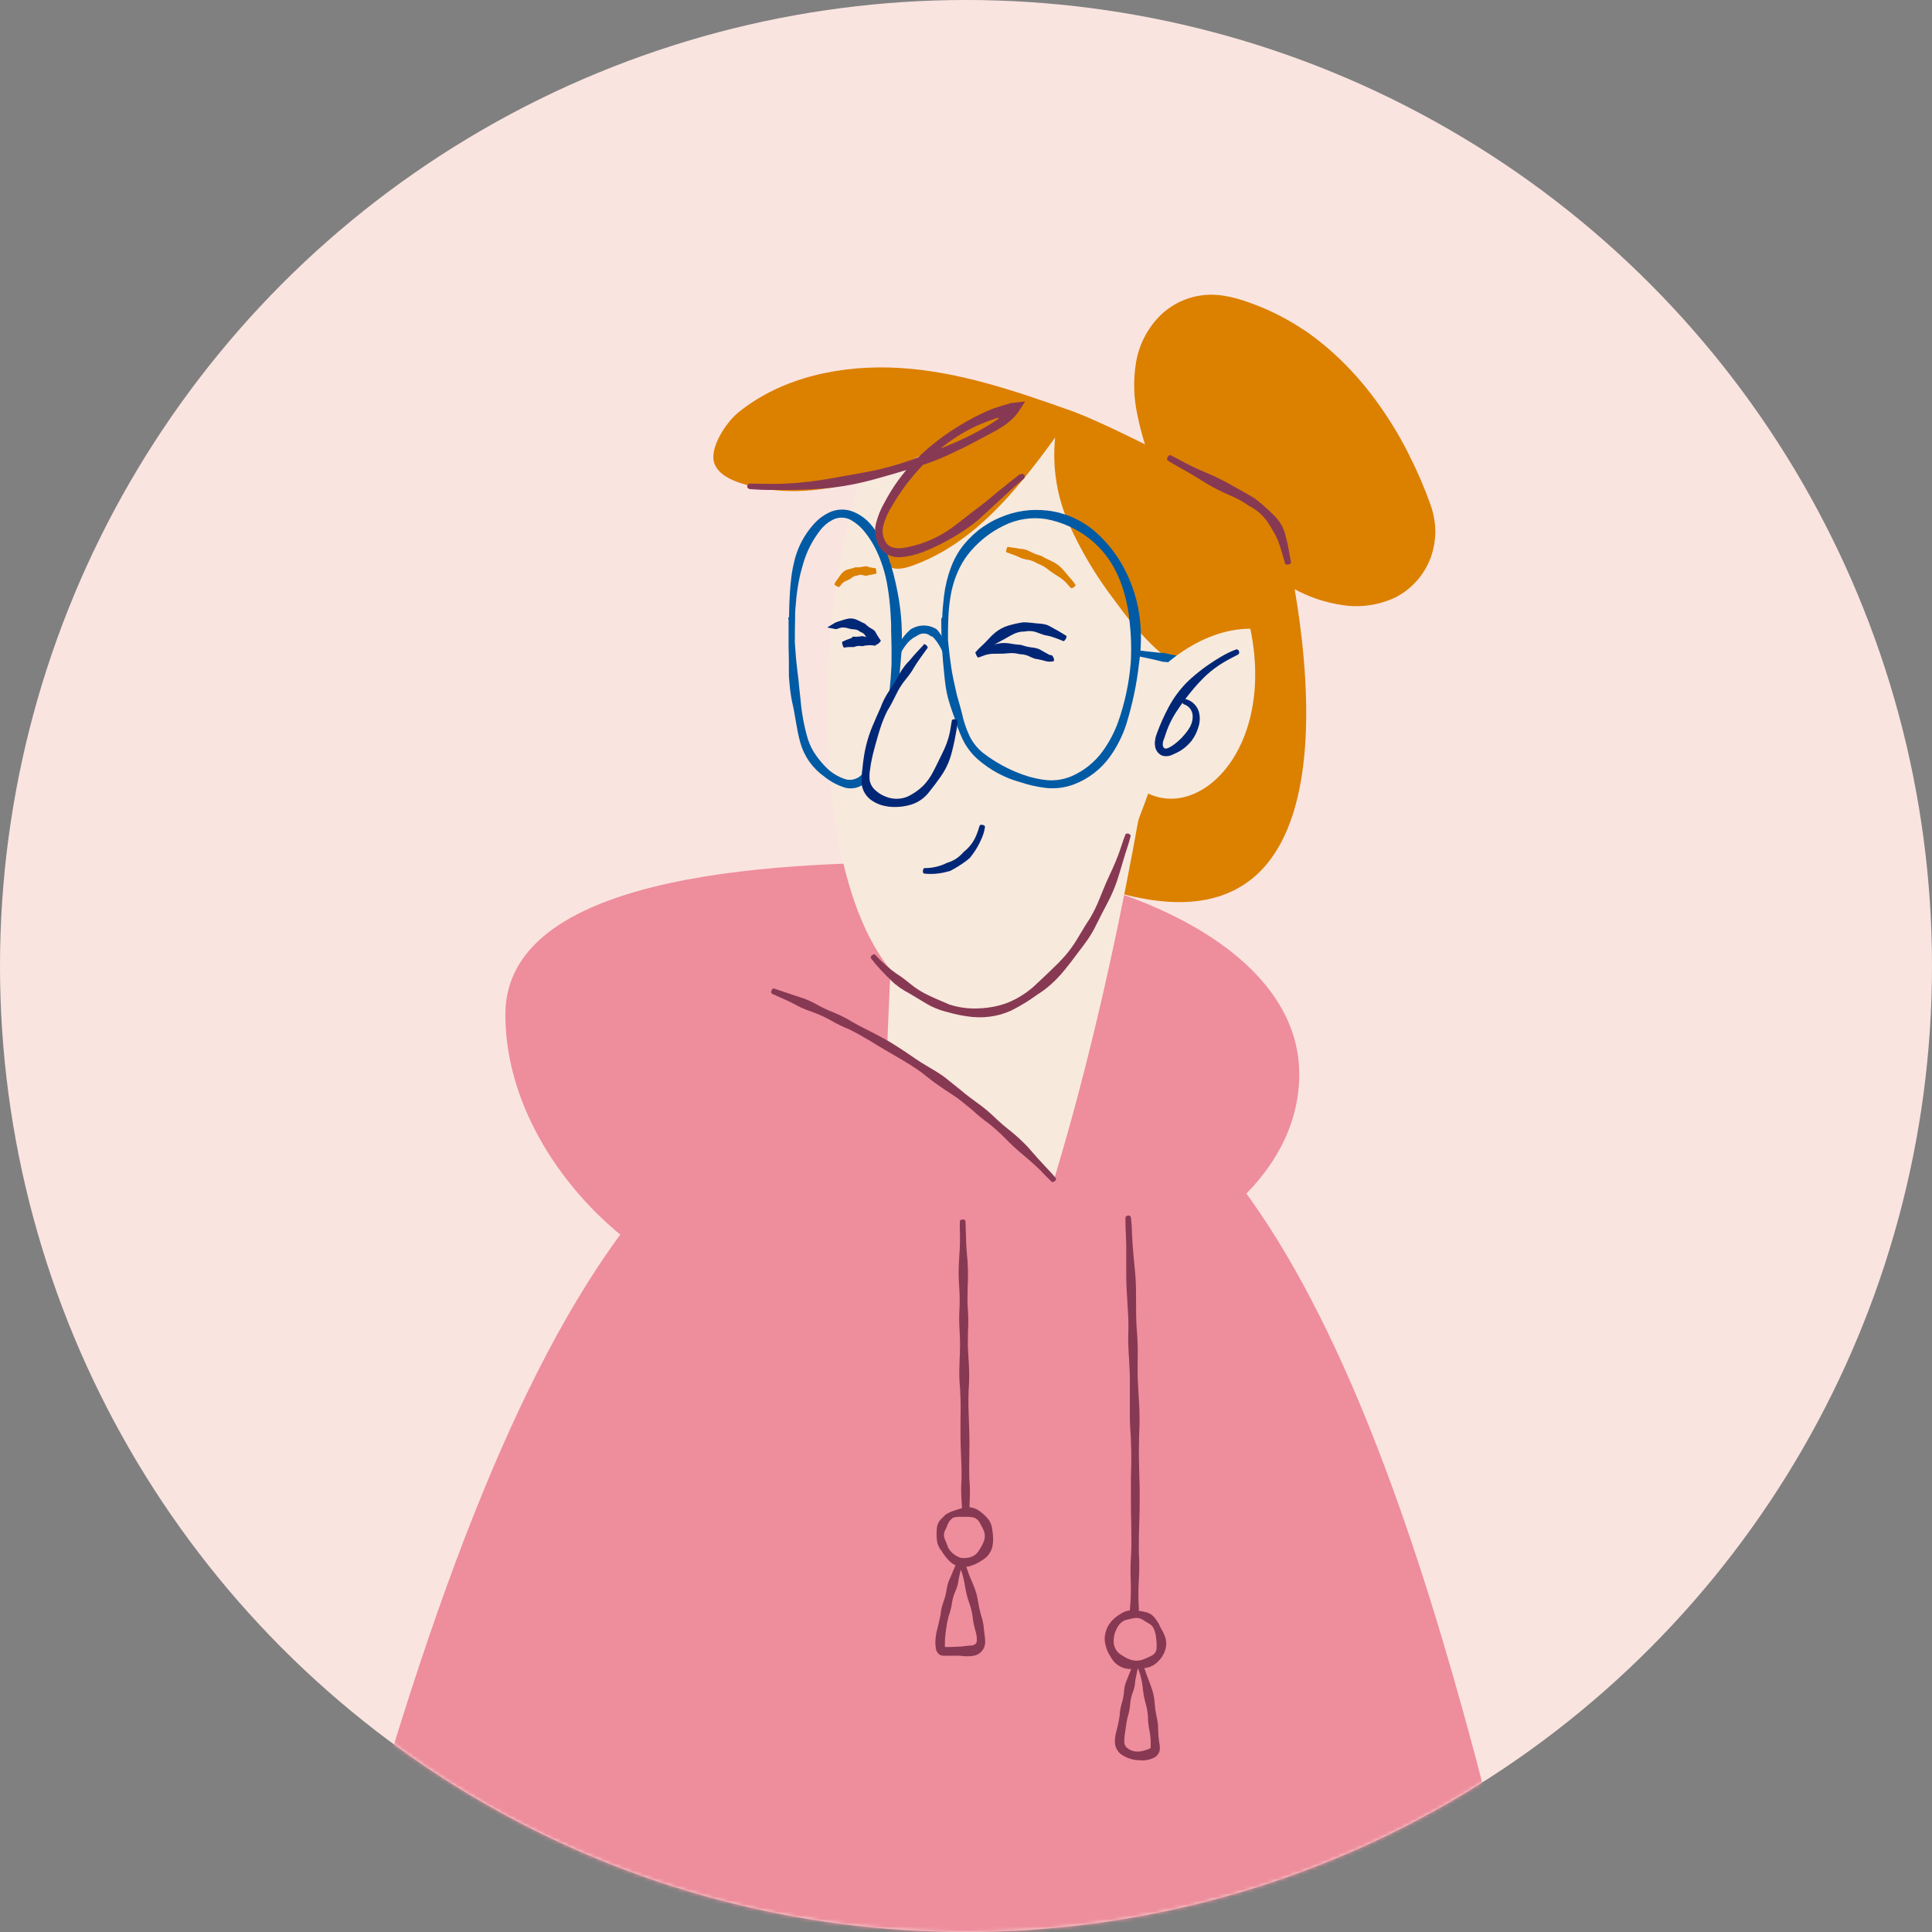 <svg width="521" height="521" viewBox="0 0 521 521" fill="none" xmlns="http://www.w3.org/2000/svg">
<rect x="0" y="0" width="521" height="521" fill="#808080" stroke="none"/>
<circle cx="260.5" cy="260.5" r="260.5" fill="#FAE4E0"/>
<mask id="mask0_142_16" style="mask-type:alpha" maskUnits="userSpaceOnUse" x="0" y="0" width="521" height="521">
<circle cx="260.5" cy="260.5" r="260.5" fill="#FAE4E0"/>
</mask>
<g mask="url(#mask0_142_16)">
<path d="M287.807 110.433C305.053 116.565 344.984 139.333 344.984 139.333C344.984 139.333 379.366 265.409 298.501 239.853" fill="#DC8000"/>
<path d="M90.828 524.343C143.619 326.403 192.011 279.473 271.185 280.935C347.421 282.356 385.553 418.774 410.486 524.343H90.828Z" fill="#EE8D9C"/>
<path d="M197.873 346.87C175.876 346.87 136.283 313.151 136.283 273.558C136.283 233.964 215.47 232.502 252.126 232.502C294.643 232.502 350.372 253.023 350.372 289.679C350.372 326.336 301.98 349.807 263.862 349.807L197.873 346.87Z" fill="#EE8D9C"/>
<path d="M312.24 188.564C312.24 188.564 303.442 254.553 284.383 317.605C270.687 304.063 255.554 292.058 239.253 281.801L241.865 220.888L312.24 188.564Z" fill="#F8E9DD"/>
<path d="M322.582 166.567C322.582 166.567 302.047 278.011 258.055 272.15C214.062 266.289 216.999 153.37 237.466 116.754C237.466 116.754 244.789 100.632 287.32 115.292C329.851 129.952 322.514 166.608 322.514 166.608" fill="#F8E9DD"/>
<path d="M255.077 232.814C254.738 232.995 254.385 233.149 254.021 233.274C253.5 233.468 252.966 233.627 252.424 233.748C251.395 233.994 250.341 234.112 249.283 234.1C249.094 234.1 248.918 234.438 248.877 234.831C248.837 235.223 248.986 235.562 249.189 235.575C250.371 235.711 251.566 235.711 252.749 235.575C253.367 235.51 253.982 235.411 254.59 235.277C255.023 235.169 255.456 235.074 255.876 234.953L256.187 234.885C257.835 234.041 259.403 233.049 260.87 231.92L261.588 231.298C261.723 231.135 261.831 230.959 261.967 230.797C262.653 229.921 263.265 228.988 263.794 228.008C264.175 227.31 264.519 226.591 264.823 225.856C265.22 224.922 265.488 223.938 265.622 222.932C265.622 222.729 265.351 222.513 264.958 222.445C264.566 222.377 264.227 222.445 264.173 222.648C263.933 223.523 263.639 224.382 263.293 225.22C263.027 225.882 262.696 226.517 262.305 227.115C261.756 227.934 261.106 228.68 260.37 229.335C260.234 229.443 260.099 229.565 259.963 229.66C259.828 229.755 259.598 230.066 259.395 230.255C258.287 231.42 256.883 232.262 255.334 232.692L255.077 232.814Z" fill="#002776"/>
<path d="M208.228 268.008L211.666 269.551C212.248 269.822 212.857 270.079 213.439 270.377L214.657 271.013C215.091 271.243 215.537 271.487 216.011 271.703C216.823 272.082 217.703 272.421 218.718 272.773C220.537 273.408 222.298 274.195 223.984 275.128C225.611 276.08 227.308 276.908 229.06 277.605C230.901 278.525 232.728 279.554 234.475 280.596C235.936 281.503 237.452 282.437 238.969 283.304C240.146 284.021 241.351 284.657 242.542 285.388C244.653 286.594 246.7 287.909 248.674 289.327L249.107 289.679C250.461 290.749 251.814 291.845 253.249 292.793C254.183 293.456 255.144 294.146 256.119 294.728L257.987 295.987C259.341 296.975 260.694 298.112 262.048 299.209C263.577 300.633 265.196 301.957 266.894 303.175C268.31 304.327 269.665 305.551 270.955 306.843C272.321 308.272 273.763 309.628 275.273 310.904L276.965 312.339C277.845 313.097 278.738 313.869 279.591 314.667C280.227 315.222 280.796 315.845 281.378 316.454C281.96 317.063 282.853 317.997 283.652 318.715C283.814 318.863 284.18 318.715 284.464 318.498C284.748 318.281 284.87 317.889 284.735 317.713C284.044 316.874 283.3 316.075 282.569 315.303L280.836 313.435C280.024 312.583 279.252 311.689 278.467 310.796C277.98 310.227 277.493 309.659 276.992 309.117C275.604 307.677 274.13 306.32 272.579 305.056C271.114 303.926 269.709 302.719 268.369 301.442C266.853 299.964 265.224 298.606 263.496 297.381C262.143 296.38 260.667 295.337 259.354 294.187L257.527 292.725C256.62 291.994 255.726 291.25 254.819 290.546L254.156 290.072C252.924 289.219 251.625 288.448 250.366 287.703L249.919 287.432C247.781 286.214 245.764 284.725 243.72 283.371C242.556 282.613 241.392 281.855 240.2 281.124C238.684 280.217 237.073 279.378 235.544 278.566C233.716 277.632 231.808 276.712 230.021 275.683C228.394 274.678 226.687 273.809 224.918 273.084C223.101 272.375 221.341 271.529 219.652 270.553C218.774 270.092 217.87 269.681 216.945 269.321L215.51 268.847L214.157 268.4C213.534 268.17 212.898 267.981 212.262 267.764L208.674 266.559C208.471 266.492 208.187 266.749 208.038 267.114C207.889 267.48 207.957 267.859 208.16 267.954" fill="#873953"/>
<path d="M306.785 448.134C306.19 447.431 306.582 445.427 306.636 443.857L306.799 441.285L306.948 439.471C307.015 438.821 307.07 438.117 307.11 437.508C307.11 436.331 307.11 435.085 307.11 433.691C306.961 431.158 306.961 428.617 307.11 426.084C307.266 423.6 307.266 421.109 307.11 418.625C307.11 415.918 307.11 413.211 307.232 410.504C307.3 408.23 307.354 405.888 307.34 403.587C307.34 401.759 307.34 399.945 307.246 398.172C307.164 395.018 307.07 391.756 307.164 388.561V387.83C307.259 385.597 307.354 383.269 307.273 380.995C307.273 379.465 307.137 377.935 307.056 376.419L306.894 373.441C306.758 371.167 306.772 368.853 306.799 366.673C306.868 363.918 306.782 361.162 306.542 358.416C306.366 356.007 306.366 353.543 306.366 351.161C306.366 348.778 306.366 345.936 306.122 343.337L305.851 340.413C305.702 338.883 305.554 337.354 305.445 335.811C305.364 334.701 305.31 333.591 305.256 332.481C305.256 331.127 305.12 329.679 304.971 328.271C304.927 328.112 304.824 327.975 304.684 327.887C304.544 327.8 304.376 327.767 304.213 327.797C304.048 327.784 303.884 327.832 303.752 327.932C303.62 328.031 303.529 328.176 303.496 328.339C303.496 329.692 303.496 331.181 303.604 332.576C303.604 333.672 303.713 334.782 303.713 335.892C303.713 337.435 303.713 338.978 303.713 340.521C303.713 341.496 303.713 342.457 303.713 343.418C303.713 346.044 303.848 348.684 304.024 351.242C304.2 353.8 304.335 356.074 304.295 358.47C304.159 361.178 304.295 364.034 304.484 366.741C304.606 368.974 304.741 371.276 304.687 373.509V376.514C304.687 378.03 304.687 379.546 304.687 381.049V382.118C304.687 384.067 304.85 386.017 304.971 387.925V388.616C305.134 391.81 305.093 395.059 304.971 398.213V403.627C304.971 405.928 304.971 408.27 305.053 410.544C305.053 413.251 305.174 415.959 305.053 418.666C304.873 421.148 304.828 423.638 304.917 426.125C305.016 428.666 304.953 431.212 304.728 433.745C304.62 435.099 304.579 436.358 304.579 437.535L304.66 439.512L304.728 441.312V443.925V446.402C304.662 447.432 304.991 448.448 305.648 449.244C305.718 449.314 305.804 449.365 305.898 449.393C305.993 449.42 306.093 449.423 306.189 449.401C306.285 449.38 306.374 449.334 306.447 449.269C306.521 449.203 306.577 449.12 306.609 449.028C306.745 448.649 306.785 448.31 306.704 448.216" fill="#873953"/>
<path d="M309.777 436.507C311.096 437.55 312.072 438.964 312.579 440.568C312.958 441.42 313.154 442.342 313.154 443.275C313.154 444.208 312.958 445.13 312.579 445.982C312.089 446.708 311.453 447.324 310.712 447.79C309.971 448.256 309.14 448.562 308.274 448.69C306.591 449.095 304.825 448.977 303.212 448.351C302.084 447.844 301.113 447.044 300.399 446.035C299.685 445.025 299.254 443.844 299.151 442.612C299.029 440.887 299.554 439.178 300.623 437.819C301.693 436.46 303.23 435.548 304.935 435.261C306.64 434.974 308.391 435.332 309.847 436.265C311.303 437.199 312.359 438.641 312.809 440.311" fill="#EE8D9C"/>
<path d="M313.337 439.959L312.985 438.943L312.524 437.942C312.308 437.617 312.118 437.278 311.888 436.954L311.387 436.277C311.188 436.035 310.971 435.809 310.738 435.6C310.257 435.219 309.704 434.938 309.113 434.774C307.971 434.5 306.807 434.324 305.634 434.246C304.467 434.175 303.309 434.484 302.332 435.126C301.217 435.737 300.233 436.56 299.435 437.549C298.767 438.398 298.304 439.389 298.081 440.446C297.881 441.289 297.848 442.163 297.986 443.018C298.249 444.478 298.827 445.864 299.679 447.079C299.734 447.183 299.797 447.282 299.868 447.376C300.452 448.314 301.299 449.058 302.305 449.515C302.97 449.824 303.685 450.012 304.416 450.07C304.867 450.096 305.319 450.096 305.77 450.07C306.789 450.035 307.806 449.945 308.815 449.799C310.116 449.64 311.323 449.043 312.24 448.107C313.123 447.273 313.792 446.237 314.189 445.089C314.589 443.894 314.589 442.602 314.189 441.407C314.043 440.995 313.871 440.593 313.675 440.202C313.377 439.593 313.025 439.011 312.673 438.443C312.321 437.874 312.145 437.63 311.834 437.238C311.467 436.728 311.008 436.292 310.48 435.952C310.372 435.884 310.088 436.087 309.858 436.412C309.628 436.737 309.506 437.048 309.574 437.116C309.912 437.481 310.25 437.847 310.562 438.239C310.801 438.564 311.005 438.914 311.171 439.282C311.408 439.803 311.572 440.354 311.658 440.92C311.726 441.272 311.766 441.624 311.807 441.962C311.917 442.805 311.949 443.657 311.902 444.507C311.872 444.875 311.759 445.233 311.571 445.551C311.384 445.87 311.127 446.142 310.819 446.348C310.006 446.787 309.165 447.172 308.301 447.498C307.544 447.792 306.725 447.894 305.919 447.796C305.574 447.759 305.234 447.687 304.904 447.579C304.436 447.427 303.983 447.232 303.55 446.997L303.266 446.821C302.705 446.527 302.174 446.177 301.682 445.779L301.506 445.63C300.76 444.832 300.336 443.786 300.315 442.693C300.296 442.091 300.36 441.49 300.504 440.906C300.687 440.15 300.978 439.425 301.371 438.754C301.816 437.953 302.503 437.313 303.333 436.926C304.173 436.751 304.971 436.493 305.81 436.371C306.236 436.282 306.675 436.28 307.101 436.366C307.527 436.453 307.93 436.625 308.288 436.872C308.68 437.102 309.005 437.346 309.33 437.549C309.655 437.752 309.722 437.739 309.912 437.86C310.101 437.982 310.25 438.091 310.413 438.226L311.049 438.889L311.59 439.607L312.037 440.405C312.037 440.5 312.443 440.405 312.809 440.324C313.174 440.243 313.458 439.986 313.418 439.864" fill="#873953"/>
<path d="M305.486 449.055L304.592 451.221L304.146 452.358C304.052 452.63 303.943 452.896 303.821 453.157C303.699 453.454 303.577 453.739 303.483 454.037C303.312 454.615 303.198 455.209 303.144 455.81C303.072 457 302.859 458.176 302.508 459.316C302.166 460.427 301.97 461.578 301.926 462.74C301.744 463.99 301.491 465.228 301.168 466.449C300.81 467.574 300.637 468.748 300.653 469.928C300.688 470.498 300.836 471.056 301.086 471.569C301.337 472.083 301.687 472.542 302.115 472.92C303.532 473.981 305.234 474.594 307.002 474.679H307.381C308.647 474.824 309.928 474.608 311.076 474.057C311.641 473.797 312.113 473.373 312.43 472.838C312.713 472.313 312.831 471.713 312.768 471.119C312.768 470.51 312.619 470.131 312.565 469.657C312.417 468.599 312.336 467.532 312.322 466.463C312.32 465.166 312.156 463.875 311.834 462.619C311.607 461.502 311.453 460.371 311.374 459.234C311.294 458 311.058 456.781 310.67 455.607C310.535 455.16 310.372 454.727 310.21 454.253L309.425 452.196C309.222 451.708 309.087 451.207 308.897 450.707C308.702 450.066 308.448 449.446 308.139 448.852C308.139 448.744 307.733 448.757 307.367 448.852C307.002 448.947 306.731 449.218 306.772 449.339C306.921 449.976 307.151 450.585 307.34 451.18C307.504 451.659 307.64 452.147 307.746 452.642C307.909 453.334 308.031 454.034 308.112 454.74L308.274 456.094C308.429 457.279 308.674 458.451 309.005 459.6C309.3 460.671 309.485 461.768 309.56 462.876C309.573 464.145 309.709 465.41 309.966 466.652C310.175 467.687 310.288 468.738 310.305 469.793C310.305 470.226 310.305 470.767 310.305 471.146C310.305 471.525 310.21 471.485 310.183 471.458C310.156 471.431 310.075 471.458 309.899 471.607L309.587 471.728C308.883 472 308.153 472.199 307.408 472.324H307.137C306.525 472.383 305.907 472.312 305.324 472.117C304.741 471.921 304.206 471.604 303.753 471.187C303.379 470.776 303.171 470.24 303.171 469.684C303.186 468.717 303.281 467.753 303.455 466.801C303.631 465.569 303.794 464.283 304.078 463.065C304.441 461.964 304.668 460.823 304.755 459.668C304.837 458.494 305.097 457.339 305.526 456.243C305.726 455.696 305.884 455.135 306 454.565C306 454.28 306.068 453.969 306.109 453.671C306.149 453.373 306.109 453.116 306.217 452.845L306.447 451.681C306.596 450.937 306.758 450.206 306.961 449.475C306.961 449.34 306.704 449.123 306.325 449.001C305.946 448.879 305.608 448.852 305.554 449.001" fill="#873953"/>
<path d="M261.317 421.902C261.317 420.629 261.412 419.357 261.466 418.098L261.547 416.108C261.547 415.648 261.547 415.188 261.642 414.754C261.737 414.321 261.723 413.739 261.75 413.238C261.75 412.331 261.75 411.384 261.642 410.314C261.442 408.372 261.396 406.417 261.506 404.467C261.612 402.563 261.576 400.653 261.398 398.755C261.317 396.67 261.398 394.545 261.398 392.487C261.398 390.741 261.466 388.941 261.398 387.168C261.398 385.814 261.33 384.379 261.276 382.985C261.182 380.562 261.087 378.058 261.195 375.608V375.053C261.333 373.306 261.383 371.553 261.344 369.801C261.344 368.623 261.249 367.459 261.168 366.281C261.168 365.523 261.073 364.765 261.046 363.993C260.924 362.261 261.046 360.488 261.046 358.755C261.163 356.644 261.132 354.527 260.951 352.42C260.83 350.565 260.951 348.67 260.951 346.843C261.066 344.841 261.066 342.835 260.951 340.833C260.951 340.088 260.843 339.344 260.775 338.599C260.681 337.422 260.586 336.231 260.532 335.053C260.532 334.2 260.532 333.347 260.464 332.495C260.396 331.642 260.464 330.342 260.342 329.259C260.342 329.029 259.99 328.867 259.598 328.867C259.205 328.867 258.88 329.043 258.867 329.273C258.799 330.356 258.799 331.452 258.867 332.522C258.867 333.375 258.867 334.214 258.867 335.067C258.867 336.258 258.772 337.449 258.691 338.627C258.691 339.371 258.596 340.116 258.569 340.86C258.481 342.863 258.508 344.87 258.65 346.87C258.786 348.721 258.826 350.578 258.772 352.433C258.623 354.547 258.623 356.668 258.772 358.782C258.853 360.501 258.948 362.274 258.867 364.021C258.867 364.792 258.867 365.564 258.786 366.322C258.786 367.499 258.691 368.663 258.691 369.828C258.691 370.098 258.691 370.369 258.691 370.64C258.691 372.129 258.84 373.645 258.948 375.107V375.635C259.111 378.085 259.07 380.589 259.016 383.012C259.016 384.366 259.016 385.8 259.016 387.195C259.016 388.968 259.083 390.768 259.165 392.514C259.246 394.558 259.341 396.683 259.3 398.755C259.158 400.665 259.158 402.583 259.3 404.494C259.456 406.44 259.456 408.395 259.3 410.342C259.3 411.411 259.219 412.358 259.3 413.265C259.3 413.766 259.381 414.267 259.435 414.781C259.49 415.296 259.53 415.702 259.557 416.135L259.679 418.138C259.76 419.397 259.841 420.656 259.909 421.915C259.909 422.145 260.261 422.321 260.667 422.308C261.073 422.294 261.385 422.132 261.398 421.902" fill="#873953"/>
<path d="M254.698 409.854C255.935 408.626 257.598 407.923 259.341 407.891C260.385 407.668 261.464 407.668 262.508 407.891C263.387 408.188 264.171 408.711 264.782 409.407C265.72 410.447 266.344 411.731 266.583 413.11C266.823 414.49 266.668 415.909 266.136 417.204C265.552 418.487 264.592 419.562 263.383 420.287C262.175 421.012 260.775 421.353 259.368 421.265C256.661 421.035 254.062 417.475 253.601 414.713C253.39 413.33 253.657 411.916 254.359 410.705C255.06 409.494 256.154 408.559 257.459 408.054" fill="#EE8D9C"/>
<path d="M257.067 407.485C256.385 407.694 255.741 408.009 255.158 408.419C254.855 408.635 254.57 408.875 254.305 409.136L253.737 409.691C253.537 409.906 253.356 410.137 253.195 410.382C252.903 410.875 252.719 411.423 252.654 411.993C252.532 413.108 252.532 414.234 252.654 415.35C252.767 416.397 253.191 417.387 253.872 418.192C254.462 419.171 255.161 420.079 255.957 420.899C256.696 421.658 257.634 422.193 258.664 422.443C259.48 422.62 260.325 422.62 261.141 422.443C262.485 422.103 263.756 421.52 264.89 420.724L265.161 420.548C266.026 420.003 266.724 419.23 267.178 418.314C267.475 417.692 267.663 417.023 267.733 416.338C267.797 415.889 267.824 415.437 267.814 414.984C267.801 414.012 267.706 413.043 267.53 412.087C267.344 410.884 266.752 409.781 265.852 408.96C265.114 408.158 264.249 407.481 263.293 406.957C262.214 406.442 260.989 406.317 259.828 406.605L258.731 406.903C258.149 407.079 257.554 407.282 256.958 407.485C256.363 407.688 256.105 407.823 255.672 408.04C255.103 408.313 254.613 408.728 254.251 409.245C254.183 409.353 254.373 409.637 254.684 409.881C254.995 410.125 255.307 410.26 255.361 410.206C255.693 409.94 256.051 409.709 256.43 409.516C256.749 409.348 257.091 409.229 257.446 409.164C257.977 409.068 258.517 409.027 259.056 409.042H260.099C260.868 409.01 261.639 409.055 262.4 409.177C263.104 409.357 263.711 409.804 264.092 410.422C264.484 411.208 264.945 411.911 265.269 412.71C265.471 413.19 265.575 413.705 265.575 414.226C265.575 414.747 265.471 415.262 265.269 415.742C265.117 416.171 264.922 416.584 264.687 416.974L264.525 417.245C264.241 417.759 263.92 418.253 263.564 418.72L263.415 418.882C262.687 419.601 261.728 420.037 260.708 420.114C260.187 420.192 259.658 420.192 259.138 420.114C258.502 419.921 257.903 419.624 257.364 419.234C256.633 418.708 256.035 418.017 255.618 417.218C255.388 416.392 254.995 415.675 254.752 414.944C254.606 414.578 254.541 414.186 254.562 413.793C254.583 413.4 254.689 413.017 254.874 412.669L255.361 411.641L255.564 411.059C255.636 410.885 255.722 410.718 255.821 410.558C255.964 410.327 256.127 410.11 256.308 409.908C256.657 409.51 257.08 409.183 257.554 408.947C257.622 408.947 257.554 408.541 257.459 408.162C257.364 407.783 257.121 407.526 256.999 407.566" fill="#873953"/>
<path d="M257.933 421.495L256.985 423.715L256.512 424.866C256.403 425.136 256.268 425.407 256.146 425.678C256.024 425.949 255.875 426.26 255.767 426.558C255.564 427.143 255.415 427.746 255.32 428.358C255.157 429.577 254.862 430.776 254.441 431.932C254.013 433.063 253.74 434.247 253.628 435.451C253.398 436.805 253.046 438.036 252.749 439.309C252.44 440.449 252.267 441.621 252.234 442.801C252.237 443.295 252.273 443.788 252.342 444.277C252.36 444.657 252.463 445.028 252.644 445.363C252.824 445.698 253.077 445.988 253.385 446.212C253.679 446.382 254.007 446.483 254.346 446.51C254.607 446.524 254.869 446.524 255.131 446.51H256.309C257.098 446.469 257.888 446.469 258.677 446.51H259.029C260.194 446.713 261.384 446.713 262.549 446.51C263.424 446.365 264.219 445.914 264.792 445.237C265.365 444.56 265.678 443.702 265.676 442.815C265.676 441.461 265.405 440.351 265.324 439.268C265.217 437.93 264.94 436.611 264.498 435.343C264.183 434.208 263.934 433.055 263.753 431.891C263.572 430.632 263.25 429.396 262.792 428.209L262.251 426.855C261.953 426.165 261.655 425.502 261.385 424.785C261.182 424.284 261.019 423.769 260.843 423.268C260.634 422.616 260.381 421.978 260.085 421.36C260.085 421.238 259.679 421.252 259.314 421.36C258.948 421.468 258.664 421.698 258.704 421.834C258.853 422.497 259.07 423.187 259.273 423.769C259.453 424.266 259.607 424.772 259.733 425.285C259.923 426.003 260.058 426.734 260.18 427.465L260.424 428.818C260.657 430.04 260.992 431.24 261.425 432.405C261.806 433.492 262.087 434.611 262.265 435.749C262.384 437.06 262.629 438.356 262.995 439.62C263.318 440.569 263.46 441.57 263.415 442.571C263.382 442.848 263.264 443.108 263.077 443.316C262.759 443.559 262.379 443.709 261.98 443.749H261.588C260.816 443.857 259.814 443.911 258.948 444.047H258.623C257.865 444.047 257.107 444.141 256.349 444.141H255.212H254.901C254.901 444.141 254.833 444.141 254.82 444.141C254.806 444.141 254.82 444.141 254.82 443.871C254.799 443.492 254.799 443.112 254.82 442.733C254.82 441.759 254.955 440.69 255.09 439.62C255.25 438.343 255.489 437.077 255.808 435.83C256.23 434.715 256.53 433.558 256.701 432.378C256.871 431.174 257.218 430.002 257.73 428.899C257.962 428.34 258.157 427.766 258.312 427.18C258.312 426.869 258.42 426.558 258.461 426.246C258.501 425.935 258.556 425.678 258.61 425.394L258.88 424.175C259.056 423.404 259.246 422.646 259.449 421.888C259.449 421.752 259.205 421.536 258.826 421.4C258.447 421.265 258.109 421.265 258.055 421.4" fill="#873953"/>
<path d="M323.272 182.472C313.621 178.56 306.569 170.168 300.437 161.735C295.595 155.414 291.506 148.55 288.254 141.282C285.003 133.974 283.724 125.942 284.545 117.986C274.244 132.212 262.495 146.723 245.94 152.571C243.815 153.315 241.297 153.925 239.429 152.571C237.561 151.217 237.141 148.93 237.114 146.764C237.235 140.262 239.581 133.999 243.761 129.018C247.929 124.084 253.018 120.011 258.745 117.025C249.744 122.344 240.417 127.272 230.319 130.087C220.221 132.903 209.365 133.485 199.443 130.195C196.736 129.261 193.731 127.786 192.675 125.065C191.105 121.004 195.788 113.884 199.145 111.191C211.152 101.499 227.368 98.291 242.772 99.238C258.177 100.186 273.229 105.221 287.767 110.392C305.012 116.524 344.944 139.292 344.944 139.292" fill="#DC8000"/>
<path d="M253.831 167.177C253.831 170.033 253.926 172.875 254.102 175.718C254.197 177.207 254.319 178.682 254.467 180.158L254.779 183.271C254.914 184.395 255.063 185.532 255.28 186.669C255.492 187.727 255.767 188.771 256.105 189.796C256.43 190.824 256.769 191.894 257.134 193.017C257.815 195.147 258.62 197.235 259.544 199.271C260.54 201.363 261.949 203.232 263.686 204.767C267.009 207.672 270.947 209.787 275.205 210.953C277.5 211.716 279.868 212.238 282.271 212.509C284.75 212.732 287.247 212.399 289.58 211.535C293.507 210.042 296.907 207.424 299.354 204.009C301.231 201.372 302.697 198.464 303.699 195.386C305.361 190.051 306.516 184.572 307.151 179.021L307.313 177.762C307.818 173.792 307.795 169.773 307.245 165.809C306.862 163.142 306.195 160.524 305.255 157.999C304.644 156.352 303.925 154.746 303.103 153.194C301.21 149.633 298.714 146.427 295.726 143.718C292.035 140.375 287.393 138.264 282.447 137.681C278.1 137.162 273.694 137.811 269.682 139.563C265.318 141.387 261.562 144.415 258.853 148.293C257.879 149.754 257.075 151.321 256.457 152.963C255.503 155.511 254.862 158.166 254.549 160.869C254.319 162.791 254.156 164.699 254.088 166.622C253.994 169.017 254.021 171.481 254.156 173.891C254.142 173.996 254.15 174.103 254.181 174.205C254.211 174.306 254.263 174.4 254.333 174.48C254.403 174.56 254.489 174.625 254.586 174.668C254.683 174.712 254.788 174.735 254.894 174.735C255 174.735 255.105 174.712 255.202 174.668C255.299 174.625 255.385 174.56 255.455 174.48C255.524 174.4 255.576 174.306 255.607 174.205C255.638 174.103 255.646 173.996 255.632 173.891C255.632 171.481 255.632 169.045 255.74 166.703C255.804 164.839 255.985 162.981 256.281 161.139C256.663 158.604 257.396 156.135 258.461 153.803C259.115 152.369 259.918 151.008 260.857 149.742C263.455 146.366 266.8 143.637 270.63 141.769C274.157 139.993 278.152 139.364 282.054 139.969C286.484 140.789 290.638 142.701 294.142 145.532C297.051 147.918 299.403 150.912 301.032 154.304C301.76 155.788 302.37 157.327 302.86 158.906C303.618 161.302 304.158 163.762 304.47 166.256C304.47 166.838 304.606 167.42 304.66 168.002C305.009 171.211 305.118 174.442 304.985 177.667L304.917 178.818C304.472 184.2 303.344 189.504 301.56 194.601C300.555 197.423 299.156 200.089 297.404 202.52C295.219 205.557 292.241 207.936 288.795 209.396C286.793 210.209 284.63 210.552 282.474 210.398C280.242 210.184 278.046 209.693 275.936 208.936C272.039 207.556 268.384 205.568 265.107 203.048C263.527 201.778 262.254 200.168 261.384 198.337C260.498 196.405 259.83 194.38 259.395 192.3C259.097 191.163 258.813 190.066 258.488 189.01C258.163 187.955 257.946 187.075 257.743 186.1C257.54 185.126 257.256 183.961 257.039 182.879C256.823 181.796 256.647 180.875 256.511 179.874C256.295 178.412 256.105 176.95 255.943 175.488C255.632 172.781 255.388 169.911 255.307 167.136C255.315 166.919 255.242 166.707 255.102 166.542C254.961 166.376 254.764 166.269 254.549 166.243C254.335 166.273 254.14 166.383 254.004 166.552C253.869 166.72 253.802 166.934 253.818 167.149" fill="#005AA4"/>
<path d="M212.654 167.041C212.654 169.451 212.654 171.86 212.654 174.283L212.735 178.033V180.74C212.735 181.701 212.735 182.662 212.844 183.623C212.981 185.5 213.229 187.367 213.588 189.214C214.468 192.774 214.766 196.523 215.795 200.192C216.304 202.042 217.128 203.791 218.231 205.362C219.344 206.937 220.717 208.31 222.292 209.423C223.956 210.771 225.863 211.787 227.91 212.415C229.078 212.715 230.31 212.654 231.443 212.239C232.501 211.834 233.467 211.222 234.285 210.438C236.753 207.872 238.544 204.732 239.497 201.302C240.291 198.721 240.884 196.082 241.27 193.41C241.96 188.808 242.38 184.083 242.799 179.413L242.894 178.344C243.222 175.007 243.299 171.649 243.124 168.3C242.993 166.033 242.745 163.774 242.38 161.532C242.136 160.084 241.852 158.635 241.527 157.2C240.809 153.888 239.804 150.645 238.522 147.508C237.714 145.57 236.649 143.748 235.355 142.094C234.028 140.294 232.235 138.89 230.17 138.033C228.255 137.242 226.11 137.213 224.174 137.952C222.388 138.7 220.793 139.838 219.504 141.282C216.803 144.254 214.935 147.887 214.089 151.813C213.755 153.227 213.506 154.66 213.345 156.104C213.074 158.378 212.952 160.639 212.857 162.872L212.749 167.745C212.749 169.762 212.749 171.806 212.844 173.904C212.857 174.098 212.942 174.281 213.082 174.416C213.222 174.551 213.407 174.629 213.602 174.635C213.797 174.628 213.981 174.545 214.116 174.403C214.25 174.261 214.323 174.072 214.319 173.877C214.387 171.833 214.319 169.816 214.4 167.759C214.4 166.161 214.4 164.564 214.603 162.967C214.759 160.762 215.053 158.57 215.483 156.402C215.741 155.048 216.092 153.695 216.471 152.422C217.415 148.943 219.054 145.692 221.29 142.866C222.272 141.632 223.528 140.645 224.959 139.982C225.643 139.702 226.379 139.57 227.119 139.593C227.858 139.616 228.584 139.795 229.25 140.118C230.832 140.98 232.216 142.165 233.311 143.597C234.489 145.073 235.493 146.681 236.302 148.388C237.698 151.303 238.687 154.395 239.239 157.579C239.492 158.969 239.695 160.377 239.849 161.803C240.092 163.955 240.214 166.121 240.309 168.273V169.803C240.39 172.578 240.458 175.393 240.417 178.141V179.129C240.236 183.739 239.729 188.33 238.901 192.868C238.444 195.413 237.829 197.926 237.06 200.395C236.209 203.448 234.688 206.274 232.607 208.665C232.092 209.288 231.42 209.76 230.661 210.034C229.901 210.308 229.082 210.373 228.289 210.222C226.537 209.711 224.913 208.834 223.524 207.65C222.263 206.497 221.128 205.213 220.14 203.819C219.149 202.456 218.382 200.943 217.866 199.339C216.835 195.843 216.168 192.251 215.876 188.618C215.632 186.682 215.483 184.896 215.307 183.204L214.969 180.388C214.861 179.535 214.766 178.669 214.685 177.803L214.4 174.04C214.238 171.657 214.089 169.288 214.021 166.906C214.018 166.708 213.939 166.519 213.8 166.378C213.662 166.237 213.474 166.155 213.277 166.148C213.178 166.15 213.08 166.171 212.99 166.211C212.899 166.251 212.818 166.308 212.749 166.38C212.681 166.452 212.628 166.537 212.593 166.629C212.558 166.722 212.542 166.821 212.546 166.919" fill="#005AA4"/>
<path d="M257.527 193.91C257.053 199.798 255.046 205.458 251.706 210.33C250.501 212.209 248.915 213.814 247.05 215.04C245.591 215.915 243.941 216.42 242.242 216.512C240.544 216.604 238.848 216.28 237.304 215.568C235.729 214.899 234.473 213.648 233.798 212.076C233.427 210.825 233.34 209.507 233.541 208.218C234.772 195.454 241.486 183.772 249.879 174.08" fill="#F8E9DD"/>
<path d="M249.107 173.863C248.336 174.689 247.551 175.501 246.806 176.34C246.427 176.773 246.021 177.207 245.642 177.694C245.263 178.181 245.101 178.303 244.816 178.601C244.505 178.928 244.211 179.271 243.937 179.63C243.4 180.313 242.924 181.042 242.515 181.809C241.744 183.366 240.742 184.8 239.808 186.249C238.841 187.655 238.059 189.179 237.48 190.783C236.722 192.475 235.95 194.208 235.246 195.9C234.164 198.506 233.401 201.233 232.972 204.022C232.796 205.091 232.674 206.188 232.566 207.298C232.395 208.444 232.322 209.604 232.35 210.763C232.336 210.952 232.336 211.142 232.35 211.331C232.453 212.27 232.766 213.173 233.265 213.974C233.764 214.775 234.436 215.454 235.233 215.961C236.212 216.61 237.305 217.07 238.454 217.314C239.179 217.481 239.918 217.581 240.661 217.612C242.358 217.684 244.055 217.474 245.683 216.99C247.658 216.378 249.388 215.155 250.623 213.497C251.706 212.144 252.735 210.79 253.669 209.436C254.729 207.95 255.568 206.318 256.16 204.59C256.376 203.95 256.566 203.3 256.728 202.641C257.013 201.612 257.216 200.557 257.446 199.528L257.865 197.267C258.047 196.316 258.147 195.352 258.163 194.384C258.163 194.181 257.852 194.005 257.459 193.964C257.067 193.924 256.728 194.059 256.688 194.249C256.539 195.169 256.39 196.09 256.241 196.956C256.116 197.674 255.948 198.383 255.74 199.081C255.457 200.053 255.104 201.003 254.684 201.924C254.427 202.492 254.156 203.074 253.872 203.629C253.101 205.132 252.41 206.702 251.612 208.164C250.91 209.556 249.997 210.83 248.904 211.941C247.71 213.094 246.339 214.049 244.844 214.77C243.02 215.572 240.954 215.626 239.091 214.919C238.264 214.628 237.484 214.217 236.776 213.7L236.329 213.335C235.519 212.73 234.926 211.88 234.637 210.912L234.542 210.533C234.416 209.537 234.443 208.528 234.624 207.541C234.748 206.499 234.929 205.464 235.165 204.442C235.395 203.277 235.734 202.127 236.031 200.976C236.437 199.514 236.844 198.025 237.304 196.604C237.84 194.898 238.51 193.237 239.307 191.636C240.214 190.283 240.918 188.726 241.662 187.291C242.373 185.765 243.283 184.34 244.37 183.054C244.938 182.323 245.439 181.701 245.872 181.024L246.549 179.9C246.752 179.562 246.969 179.224 247.185 178.885C247.402 178.547 247.835 177.924 248.173 177.45C248.796 176.557 249.446 175.677 250.123 174.743C250.231 174.594 250.123 174.256 249.771 173.985C249.419 173.714 249.134 173.633 248.999 173.782" fill="#002776"/>
<path d="M251.3 171.589C251.58 171.782 251.831 172.015 252.045 172.28C252.398 172.712 252.728 173.164 253.033 173.633C253.584 174.482 254.038 175.39 254.387 176.34C254.454 176.516 254.82 176.557 255.199 176.449C255.578 176.34 255.848 176.097 255.794 175.894C255.497 174.771 255.084 173.683 254.562 172.645C254.278 172.104 253.98 171.576 253.642 171.061C253.385 170.67 253.105 170.295 252.803 169.938L252.559 169.681C251.674 169.119 250.665 168.782 249.62 168.699C248.574 168.617 247.525 168.791 246.563 169.207C246.245 169.338 245.938 169.492 245.642 169.667L245.155 170.087C244.334 170.851 243.611 171.715 243.003 172.659C242.583 173.308 242.163 174.012 241.784 174.621C241.288 175.475 240.892 176.383 240.607 177.329C240.539 177.532 240.796 177.789 241.175 177.924C241.554 178.059 241.893 178.032 241.974 177.924C242.38 177.112 242.786 176.3 243.219 175.528C243.567 174.914 243.966 174.33 244.41 173.782C244.979 173.038 245.676 172.401 246.468 171.9L246.887 171.697C247.077 171.551 247.281 171.424 247.497 171.318C248.035 170.957 248.68 170.788 249.326 170.839C249.973 170.891 250.583 171.16 251.057 171.603L251.3 171.589Z" fill="#005AA4"/>
<path d="M280.376 149.783C279.394 149.503 278.445 149.117 277.547 148.632C277.115 148.413 276.661 148.24 276.193 148.118C275.938 148.068 275.68 148.032 275.422 148.009C275.178 148.009 274.934 148.009 274.704 147.928L273.689 147.766L271.78 147.481C271.672 147.481 271.496 147.779 271.401 148.172C271.307 148.564 271.32 148.889 271.401 148.93C272.01 149.133 272.606 149.349 273.215 149.58L274.136 149.932C274.354 150.012 274.566 150.107 274.772 150.216C275.002 150.324 275.219 150.446 275.462 150.541C275.905 150.688 276.357 150.806 276.816 150.893C277.774 151.003 278.697 151.317 279.523 151.813L279.956 152.043C280.8 152.344 281.591 152.778 282.298 153.329C283.048 153.925 283.83 154.481 284.64 154.994L285.56 155.563C286.036 155.871 286.489 156.215 286.914 156.591C287.23 156.86 287.525 157.155 287.794 157.471C288.132 157.864 288.471 158.27 288.863 158.649C288.931 158.649 289.256 158.581 289.567 158.351C289.878 158.121 290.095 157.864 290.041 157.755C289.748 157.275 289.413 156.822 289.039 156.402C288.741 156.063 288.443 155.739 288.159 155.387L286.954 153.952C286.697 153.654 286.427 153.356 286.142 153.072C285.373 152.327 284.48 151.722 283.503 151.285C282.636 150.852 281.716 150.473 280.877 149.932L280.376 149.783Z" fill="#DC8000"/>
<path d="M231.361 155.143C231.839 154.953 232.372 154.953 232.85 155.143C233.108 155.224 233.378 155.26 233.649 155.251L234.095 155.143L234.515 155.048L235.124 154.953L236.302 154.683C236.37 154.683 236.37 154.317 236.302 153.911C236.288 153.662 236.214 153.421 236.085 153.207C235.749 153.193 235.414 153.152 235.084 153.086L234.542 152.977C234.412 152.951 234.284 152.91 234.163 152.855L233.73 152.72C233.435 152.691 233.137 152.714 232.85 152.788C232.236 152.945 231.602 153.013 230.969 152.991H230.644C230.062 153.221 229.453 153.329 228.87 153.505C228.208 153.657 227.602 153.995 227.124 154.48C226.951 154.665 226.789 154.859 226.637 155.062L225.974 156.023C225.825 156.253 225.662 156.47 225.5 156.686C225.282 156.96 225.117 157.272 225.013 157.607C225.013 157.674 225.27 157.877 225.608 158.067C225.82 158.203 226.061 158.286 226.312 158.31C226.503 158.107 226.68 157.89 226.84 157.661C226.959 157.473 227.11 157.308 227.287 157.173C227.522 156.972 227.787 156.808 228.072 156.686L228.586 156.47C229.039 156.271 229.463 156.011 229.845 155.698C230.212 155.418 230.656 155.257 231.117 155.238L231.361 155.143Z" fill="#DC8000"/>
<path d="M380.124 122.94C378.009 118.662 375.589 114.54 372.883 110.609C370.192 106.643 367.181 102.903 363.881 99.428C360.575 95.938 356.949 92.766 353.052 89.952C349.105 87.181 344.877 84.835 340.436 82.954C336.01 81.181 331.367 79.435 326.345 79.475C321.352 79.558 316.574 81.526 312.971 84.985C309.467 88.454 307.146 92.939 306.338 97.803C305.568 102.57 305.715 107.44 306.772 112.152C307.734 116.808 309.12 121.366 310.914 125.769C312.631 130.22 315.323 134.23 318.792 137.505V137.437L336.714 150.974C340.535 153.762 344.522 156.316 348.653 158.622C352.839 160.98 357.431 162.531 362.189 163.197C367.019 163.913 371.953 163.173 376.361 161.072C380.755 158.796 384.136 154.956 385.837 150.31C386.656 147.998 387.072 145.562 387.069 143.109C387.005 140.669 386.548 138.256 385.715 135.962C384.113 131.479 382.228 127.103 380.07 122.859" fill="#DC8000"/>
<path d="M234.84 258.384C235.693 259.494 236.586 260.563 237.547 261.592C238.035 262.12 238.549 262.634 239.05 263.148L240.146 264.231C240.539 264.61 240.931 265.003 241.365 265.368C242.197 266.047 243.079 266.663 244.004 267.209C245.899 268.225 247.7 269.416 249.527 270.471C251.339 271.586 253.318 272.404 255.388 272.894C257.624 273.56 259.917 274.013 262.237 274.248C264.236 274.432 266.25 274.332 268.22 273.95C269.779 273.64 271.296 273.149 272.742 272.488C275.184 271.263 277.52 269.837 279.726 268.225L280.241 267.886C281.862 266.828 283.364 265.598 284.721 264.218C285.631 263.305 286.49 262.343 287.293 261.335L288.85 259.358L292.301 254.783C293.713 252.946 294.916 250.957 295.889 248.854C296.768 247.04 297.757 245.24 298.677 243.44C299.698 241.513 300.563 239.508 301.262 237.443C301.52 236.671 301.763 235.9 301.993 235.115L303.09 231.433C303.347 230.54 303.631 229.673 303.915 228.807C304.281 227.711 304.633 226.587 304.904 225.436C304.904 225.206 304.687 224.936 304.322 224.814C303.956 224.692 303.577 224.814 303.496 225.003C303.063 226.086 302.711 227.21 302.345 228.293C302.061 229.159 301.763 230.012 301.438 230.864C300.992 232.056 300.477 233.22 299.963 234.37C299.625 235.088 299.3 235.819 298.975 236.536C298.054 238.472 297.283 240.489 296.484 242.424C295.758 244.254 294.889 246.024 293.885 247.717C292.613 249.585 291.516 251.561 290.352 253.429C289.402 255.014 288.31 256.509 287.09 257.896C286.549 258.505 285.994 259.088 285.439 259.67C284.536 260.572 283.656 261.425 282.799 262.228L282.19 262.81C281.039 263.879 279.916 264.989 278.779 266.018L278.359 266.384C276.403 268.04 274.202 269.382 271.835 270.363C270.52 270.873 269.16 271.258 267.774 271.514C265.988 271.839 264.174 271.988 262.359 271.96C260.206 271.921 258.071 271.561 256.024 270.891C254.197 270.092 252.356 269.348 250.61 268.509C248.732 267.664 246.979 266.567 245.398 265.247C244.518 264.556 243.733 263.893 242.975 263.379L241.622 262.472L240.444 261.605C239.903 261.159 239.361 260.712 238.833 260.252C237.834 259.376 236.889 258.441 236.004 257.45C235.842 257.287 235.463 257.355 235.151 257.599C234.84 257.842 234.705 258.208 234.854 258.397" fill="#873953"/>
<path d="M275.043 127.867C273.094 129.343 271.185 130.886 269.304 132.429L266.38 134.839C265.703 135.407 265.026 135.949 264.309 136.476L262.021 138.223C260.667 139.265 259.314 140.388 257.662 141.593C254.796 143.839 251.557 145.562 248.092 146.683C244.844 147.617 240.891 148.821 239.077 146.534C238.58 145.834 238.246 145.032 238.098 144.187C237.951 143.342 237.994 142.474 238.224 141.647C238.725 139.828 239.496 138.094 240.512 136.504C242.17 133.641 244.067 130.924 246.184 128.382C247.869 126.385 249.678 124.496 251.598 122.724C254.989 119.585 258.837 116.979 263.009 114.994C263.334 114.846 263.645 114.683 263.97 114.561L266.231 113.641L268.545 112.829L268.83 112.72H268.911H269.033H269.249H269.344C269.363 112.712 269.384 112.707 269.405 112.707C269.426 112.707 269.447 112.712 269.466 112.72C269.466 112.72 269.466 112.72 269.209 112.937C268.064 113.774 266.871 114.542 265.635 115.238C262.781 116.918 259.814 118.397 256.755 119.664C253.128 121.235 249.31 122.642 245.574 124.091C242.257 125.28 238.86 126.234 235.409 126.947C231.754 127.678 227.964 128.301 224.201 128.991C222.847 129.248 221.412 129.438 220.005 129.641C218.895 129.817 217.785 129.952 216.661 130.047C215.538 130.141 214.428 130.304 213.304 130.331C211.693 130.426 210.069 130.507 208.445 130.48C206.428 130.48 204.384 130.48 202.286 130.412C202.088 130.408 201.897 130.478 201.749 130.608C201.601 130.739 201.507 130.92 201.487 131.116C201.483 131.313 201.556 131.503 201.69 131.647C201.824 131.791 202.008 131.877 202.204 131.888C204.289 132.064 206.414 132.145 208.458 132.131C210.096 132.131 211.734 132.131 213.385 132.131C214.522 132.131 215.673 132.05 216.81 132.023C217.947 131.996 219.098 131.942 220.248 131.847C221.683 131.752 223.118 131.671 224.539 131.495C228.396 131.024 232.21 130.259 235.95 129.207C239.361 128.273 242.867 127.258 246.265 126.189C250.211 125.059 254.044 123.568 257.716 121.735C260.722 120.382 263.74 118.676 266.732 117.12C268.081 116.439 269.391 115.684 270.657 114.859C270.82 114.751 271.361 114.358 271.754 114.047C272.146 113.736 272.539 113.384 272.918 113.045C273.553 112.439 274.129 111.772 274.637 111.055L275.909 109.106L276.261 108.551L276.437 108.267C276.437 108.199 276.437 108.267 276.437 108.267H276.302L275.205 108.402L273.161 108.646H272.796L272.349 108.768L271.456 109.038L269.642 109.594L267.909 110.148L266.894 110.568C265.54 111.11 264.187 111.759 262.955 112.409C262.644 112.544 262.346 112.734 262.048 112.896C257.786 115.157 253.787 117.881 250.123 121.018C248.053 122.801 246.121 124.738 244.343 126.812C242.108 129.48 240.166 132.379 238.549 135.461C237.49 137.268 236.701 139.22 236.207 141.255C235.932 142.372 235.896 143.535 236.104 144.667C236.312 145.799 236.758 146.873 237.412 147.82C238.068 148.784 239.018 149.51 240.119 149.891C241.151 150.239 242.246 150.355 243.327 150.229C245.231 150.009 247.099 149.554 248.891 148.876C252.45 147.449 255.867 145.691 259.097 143.624C260.7 142.607 262.237 141.49 263.7 140.28C264.444 139.644 265.161 138.926 265.865 138.317L267.828 136.504L270.644 133.905C272.417 132.267 274.19 130.642 276.058 129.126C276.213 128.999 276.313 128.817 276.338 128.619C276.363 128.42 276.312 128.219 276.193 128.057C276.131 127.981 276.054 127.918 275.966 127.872C275.879 127.826 275.784 127.798 275.685 127.789C275.587 127.78 275.488 127.791 275.394 127.82C275.3 127.85 275.213 127.898 275.138 127.962" fill="#873953"/>
<path d="M313.459 176.083L312.105 175.961L310.088 175.745C308.816 175.596 307.543 175.461 306.284 175.298C306.054 175.298 305.824 175.582 305.757 175.975C305.689 176.367 305.757 176.719 306.041 176.774L309.817 177.572L311.78 178.005C312.227 178.1 312.687 178.222 313.134 178.344L313.445 178.439C315.415 178.573 317.371 178.868 319.293 179.318L320.281 179.521H320.944C322.135 179.63 323.327 179.738 324.518 179.887C325.371 179.982 326.223 180.131 327.076 180.266C327.929 180.401 329.242 180.618 330.338 180.713C330.555 180.713 330.785 180.428 330.839 180.036C330.893 179.643 330.839 179.305 330.568 179.251C329.499 178.993 328.403 178.804 327.333 178.628C326.494 178.493 325.641 178.357 324.802 178.168C323.624 177.938 322.447 177.653 321.283 177.383L320.66 177.207L319.658 177.085C317.689 176.902 315.737 176.558 313.824 176.056L313.459 176.083Z" fill="#005AA4"/>
<path d="M313.716 179.765C313.716 179.765 323.935 169.545 337.174 169.545C344.497 204.74 319.577 225.261 304.917 210.601" fill="#F8E9DD"/>
<path d="M311.577 199.19C311.372 200.003 311.372 200.854 311.577 201.667C311.706 202.151 311.949 202.598 312.286 202.97C312.623 203.342 313.043 203.628 313.513 203.805C314.423 204.036 315.386 203.925 316.22 203.494C316.888 203.217 317.538 202.9 318.169 202.546C319.411 201.802 320.503 200.834 321.391 199.69C321.833 199.082 322.218 198.434 322.541 197.755C322.831 197.12 323.07 196.464 323.259 195.792C323.55 194.79 323.62 193.737 323.462 192.706C323.32 191.68 322.866 190.723 322.161 189.965C321.456 189.207 320.535 188.684 319.523 188.469C319.431 188.462 319.34 188.476 319.255 188.509C319.169 188.541 319.092 188.593 319.029 188.658C318.966 188.724 318.918 188.803 318.888 188.89C318.859 188.976 318.849 189.068 318.859 189.159C318.859 189.565 319.049 189.877 319.265 189.931C319.921 190.135 320.498 190.535 320.919 191.077C321.341 191.619 321.585 192.277 321.621 192.963C321.661 193.718 321.546 194.474 321.282 195.183C321.087 195.702 320.833 196.197 320.524 196.658C320.182 197.166 319.811 197.654 319.414 198.12C318.651 199.034 317.788 199.86 316.842 200.584C315.99 201.301 314.555 202.059 314.135 201.843C313.992 201.775 313.867 201.673 313.773 201.545C313.678 201.418 313.617 201.269 313.594 201.112C313.525 200.657 313.567 200.193 313.716 199.758C313.824 199.393 313.973 198.986 314.135 198.58C314.838 196.249 315.868 194.03 317.194 191.988C318.632 189.797 320.2 187.695 321.891 185.694C322.541 184.963 323.164 184.205 323.868 183.515C324.938 182.382 326.097 181.336 327.333 180.388C328.225 179.705 329.161 179.081 330.135 178.52C331.34 177.789 332.639 177.166 333.912 176.489C334.044 176.387 334.136 176.241 334.171 176.077C334.206 175.914 334.181 175.743 334.101 175.596C334.057 175.434 333.951 175.297 333.808 175.211C333.664 175.125 333.493 175.098 333.33 175.136C331.919 175.665 330.56 176.322 329.269 177.098C328.24 177.68 327.279 178.33 326.291 178.98C324.926 179.897 323.611 180.886 322.352 181.944C321.54 182.594 320.809 183.298 320.051 184.015C318.079 186.019 316.41 188.299 315.096 190.783C313.884 193.063 312.83 195.424 311.942 197.849C311.785 198.294 311.649 198.745 311.536 199.203" fill="#002776"/>
<path d="M337.594 136.842C339.32 137.854 340.796 139.242 341.912 140.903C342.494 141.783 342.981 142.595 343.414 143.38C343.671 143.799 343.929 144.233 344.159 144.733C344.382 145.171 344.577 145.624 344.741 146.087C344.984 146.723 345.201 147.441 345.418 148.077L346.555 152.002C346.622 152.233 347.028 152.341 347.461 152.233C347.895 152.124 348.192 151.867 348.152 151.623L347.394 147.563C347.258 146.845 347.11 146.128 346.92 145.397L346.514 143.854C346.342 143.286 346.134 142.73 345.891 142.189C345.375 141.165 344.719 140.217 343.942 139.373C342.388 137.784 340.738 136.293 339.001 134.906L338.108 134.243C336.321 133.187 334.453 132.131 332.693 131.17C330.826 130.076 328.901 129.082 326.927 128.192L324.694 127.231C323.516 126.717 322.338 126.216 321.201 125.647C320.362 125.255 319.563 124.822 318.751 124.389C317.939 123.955 316.721 123.265 315.678 122.751C315.475 122.642 315.123 122.859 314.893 123.224C314.663 123.59 314.65 123.996 314.893 124.145C315.881 124.835 316.924 125.417 317.939 125.986C318.738 126.432 319.55 126.866 320.348 127.339C321.472 127.976 322.568 128.693 323.665 129.343L325.722 130.602C327.602 131.692 329.546 132.668 331.543 133.525C333.363 134.266 335.093 135.21 336.7 136.341L337.594 136.842Z" fill="#873953"/>
<path d="M276.68 170.236C277.82 170.065 278.985 170.225 280.037 170.696C280.62 170.912 281.161 171.116 281.675 171.264L282.569 171.44C282.853 171.508 283.137 171.562 283.408 171.643L284.586 172.036C285.317 172.307 286.061 172.591 286.792 172.902C286.927 172.902 287.198 172.672 287.401 172.293C287.604 171.914 287.672 171.535 287.55 171.454L285.425 170.168L284.288 169.545L283.476 169.085C283.182 168.911 282.879 168.753 282.569 168.611C281.94 168.389 281.285 168.248 280.62 168.192C279.266 168.124 277.912 167.88 276.559 167.826H275.855C274.565 168.022 273.29 168.303 272.038 168.665C270.706 169.045 269.466 169.695 268.396 170.574C268.004 170.899 267.638 171.237 267.273 171.589L265.73 173.214C265.351 173.606 264.945 173.985 264.538 174.351C264.023 174.819 263.543 175.326 263.104 175.867C263.009 175.975 263.185 176.313 263.496 176.625C263.808 176.936 264.119 177.112 264.241 177.031C264.796 176.611 265.296 176.137 265.784 175.677C266.171 175.308 266.578 174.96 267.002 174.635C267.588 174.193 268.203 173.791 268.843 173.43L270.034 172.78C271.117 172.239 272.092 171.589 273.12 171.088C274.056 170.581 275.102 170.312 276.166 170.303C276.356 170.303 276.545 170.303 276.735 170.222" fill="#002776"/>
<path d="M275.205 176.422C276.153 176.459 277.079 176.713 277.912 177.166C278.347 177.378 278.8 177.551 279.266 177.681C279.496 177.681 279.753 177.762 279.997 177.802C280.225 177.833 280.451 177.878 280.674 177.938L281.662 178.195C282.454 178.475 283.312 178.512 284.125 178.303C284.301 178.235 284.274 177.829 284.125 177.437C284.025 177.177 283.883 176.934 283.706 176.719C283.25 176.694 282.81 176.544 282.433 176.286L281.54 175.799C281.323 175.691 281.107 175.555 280.904 175.434C280.675 175.284 280.435 175.153 280.186 175.041C279.703 174.85 279.199 174.718 278.684 174.648C277.656 174.559 276.642 174.346 275.665 174.012L275.151 173.877C274.149 173.877 273.175 173.647 272.186 173.511C271.108 173.333 270.004 173.366 268.938 173.606C268.533 173.692 268.136 173.805 267.747 173.945L265.946 174.594L264.66 175.082C264.108 175.272 263.585 175.536 263.104 175.867C263.009 175.934 263.104 176.3 263.293 176.692C263.483 177.085 263.74 177.356 263.835 177.315C264.349 177.153 264.823 176.963 265.296 176.787C265.677 176.635 266.071 176.522 266.474 176.449C267.036 176.34 267.607 176.286 268.18 176.286H269.236C270.185 176.303 271.135 176.257 272.078 176.151C272.986 176.061 273.903 176.134 274.785 176.368L275.205 176.422Z" fill="#002776"/>
<path d="M232.065 170.425C232.646 170.601 233.133 171 233.419 171.535C233.576 171.794 233.773 172.026 234.001 172.225L234.42 172.469C234.556 172.542 234.687 172.624 234.813 172.713L235.327 173.105L236.329 173.89C236.329 173.89 236.694 173.728 237.019 173.43C237.344 173.132 237.574 172.835 237.534 172.78C237.29 172.442 237.074 172.077 236.843 171.725L236.478 171.156C236.397 171.021 236.329 170.872 236.248 170.723C236.168 170.564 236.077 170.41 235.977 170.263C235.754 169.998 235.483 169.778 235.178 169.613C234.541 169.288 233.957 168.869 233.446 168.368L233.162 168.138C232.498 167.88 231.876 167.501 231.226 167.217C230.528 166.862 229.744 166.717 228.965 166.797C228.677 166.836 228.392 166.895 228.113 166.973C227.666 167.082 227.246 167.231 226.827 167.352L225.933 167.637C225.636 167.725 225.349 167.847 225.08 168.002L223.077 169.207L225.216 169.626C225.365 169.657 225.518 169.658 225.667 169.627C225.816 169.597 225.957 169.537 226.082 169.45C226.326 169.275 226.082 168.855 225.73 168.665L225.514 168.516L225.798 169.559C226.037 169.501 226.272 169.429 226.502 169.342C226.738 169.267 226.984 169.226 227.233 169.22C227.575 169.202 227.917 169.239 228.248 169.329C228.464 169.329 228.668 169.437 228.871 169.491C229.397 169.633 229.937 169.714 230.481 169.735C230.98 169.77 231.455 169.965 231.835 170.29L232.065 170.425Z" fill="#002776"/>
<path d="M229.764 171.982C229.593 172.066 229.416 172.138 229.236 172.199L228.464 172.483C227.991 172.672 227.517 172.875 227.111 173.092C227.03 173.092 227.111 173.511 227.219 173.931C227.327 174.351 227.544 174.662 227.612 174.649C228.058 174.562 228.511 174.508 228.965 174.486H229.683H230.183H230.305C230.944 174.191 231.659 174.106 232.349 174.242H232.701L232.931 174.161C233.35 174.071 233.776 174.021 234.204 174.012C234.51 173.979 234.818 173.979 235.124 174.012C235.449 174.012 235.774 174.121 236.126 174.134L236.464 172.469H236.288C236.207 172.469 236.072 172.821 235.991 173.254C235.909 173.687 235.909 174.039 235.991 174.067H236.153L236.505 172.415C236.155 172.287 235.792 172.196 235.422 172.144L234.407 171.968L232.985 171.643L232.728 171.562H232.322C231.533 171.714 230.726 171.75 229.926 171.671L229.764 171.982Z" fill="#002776"/>
</g>
</svg>
